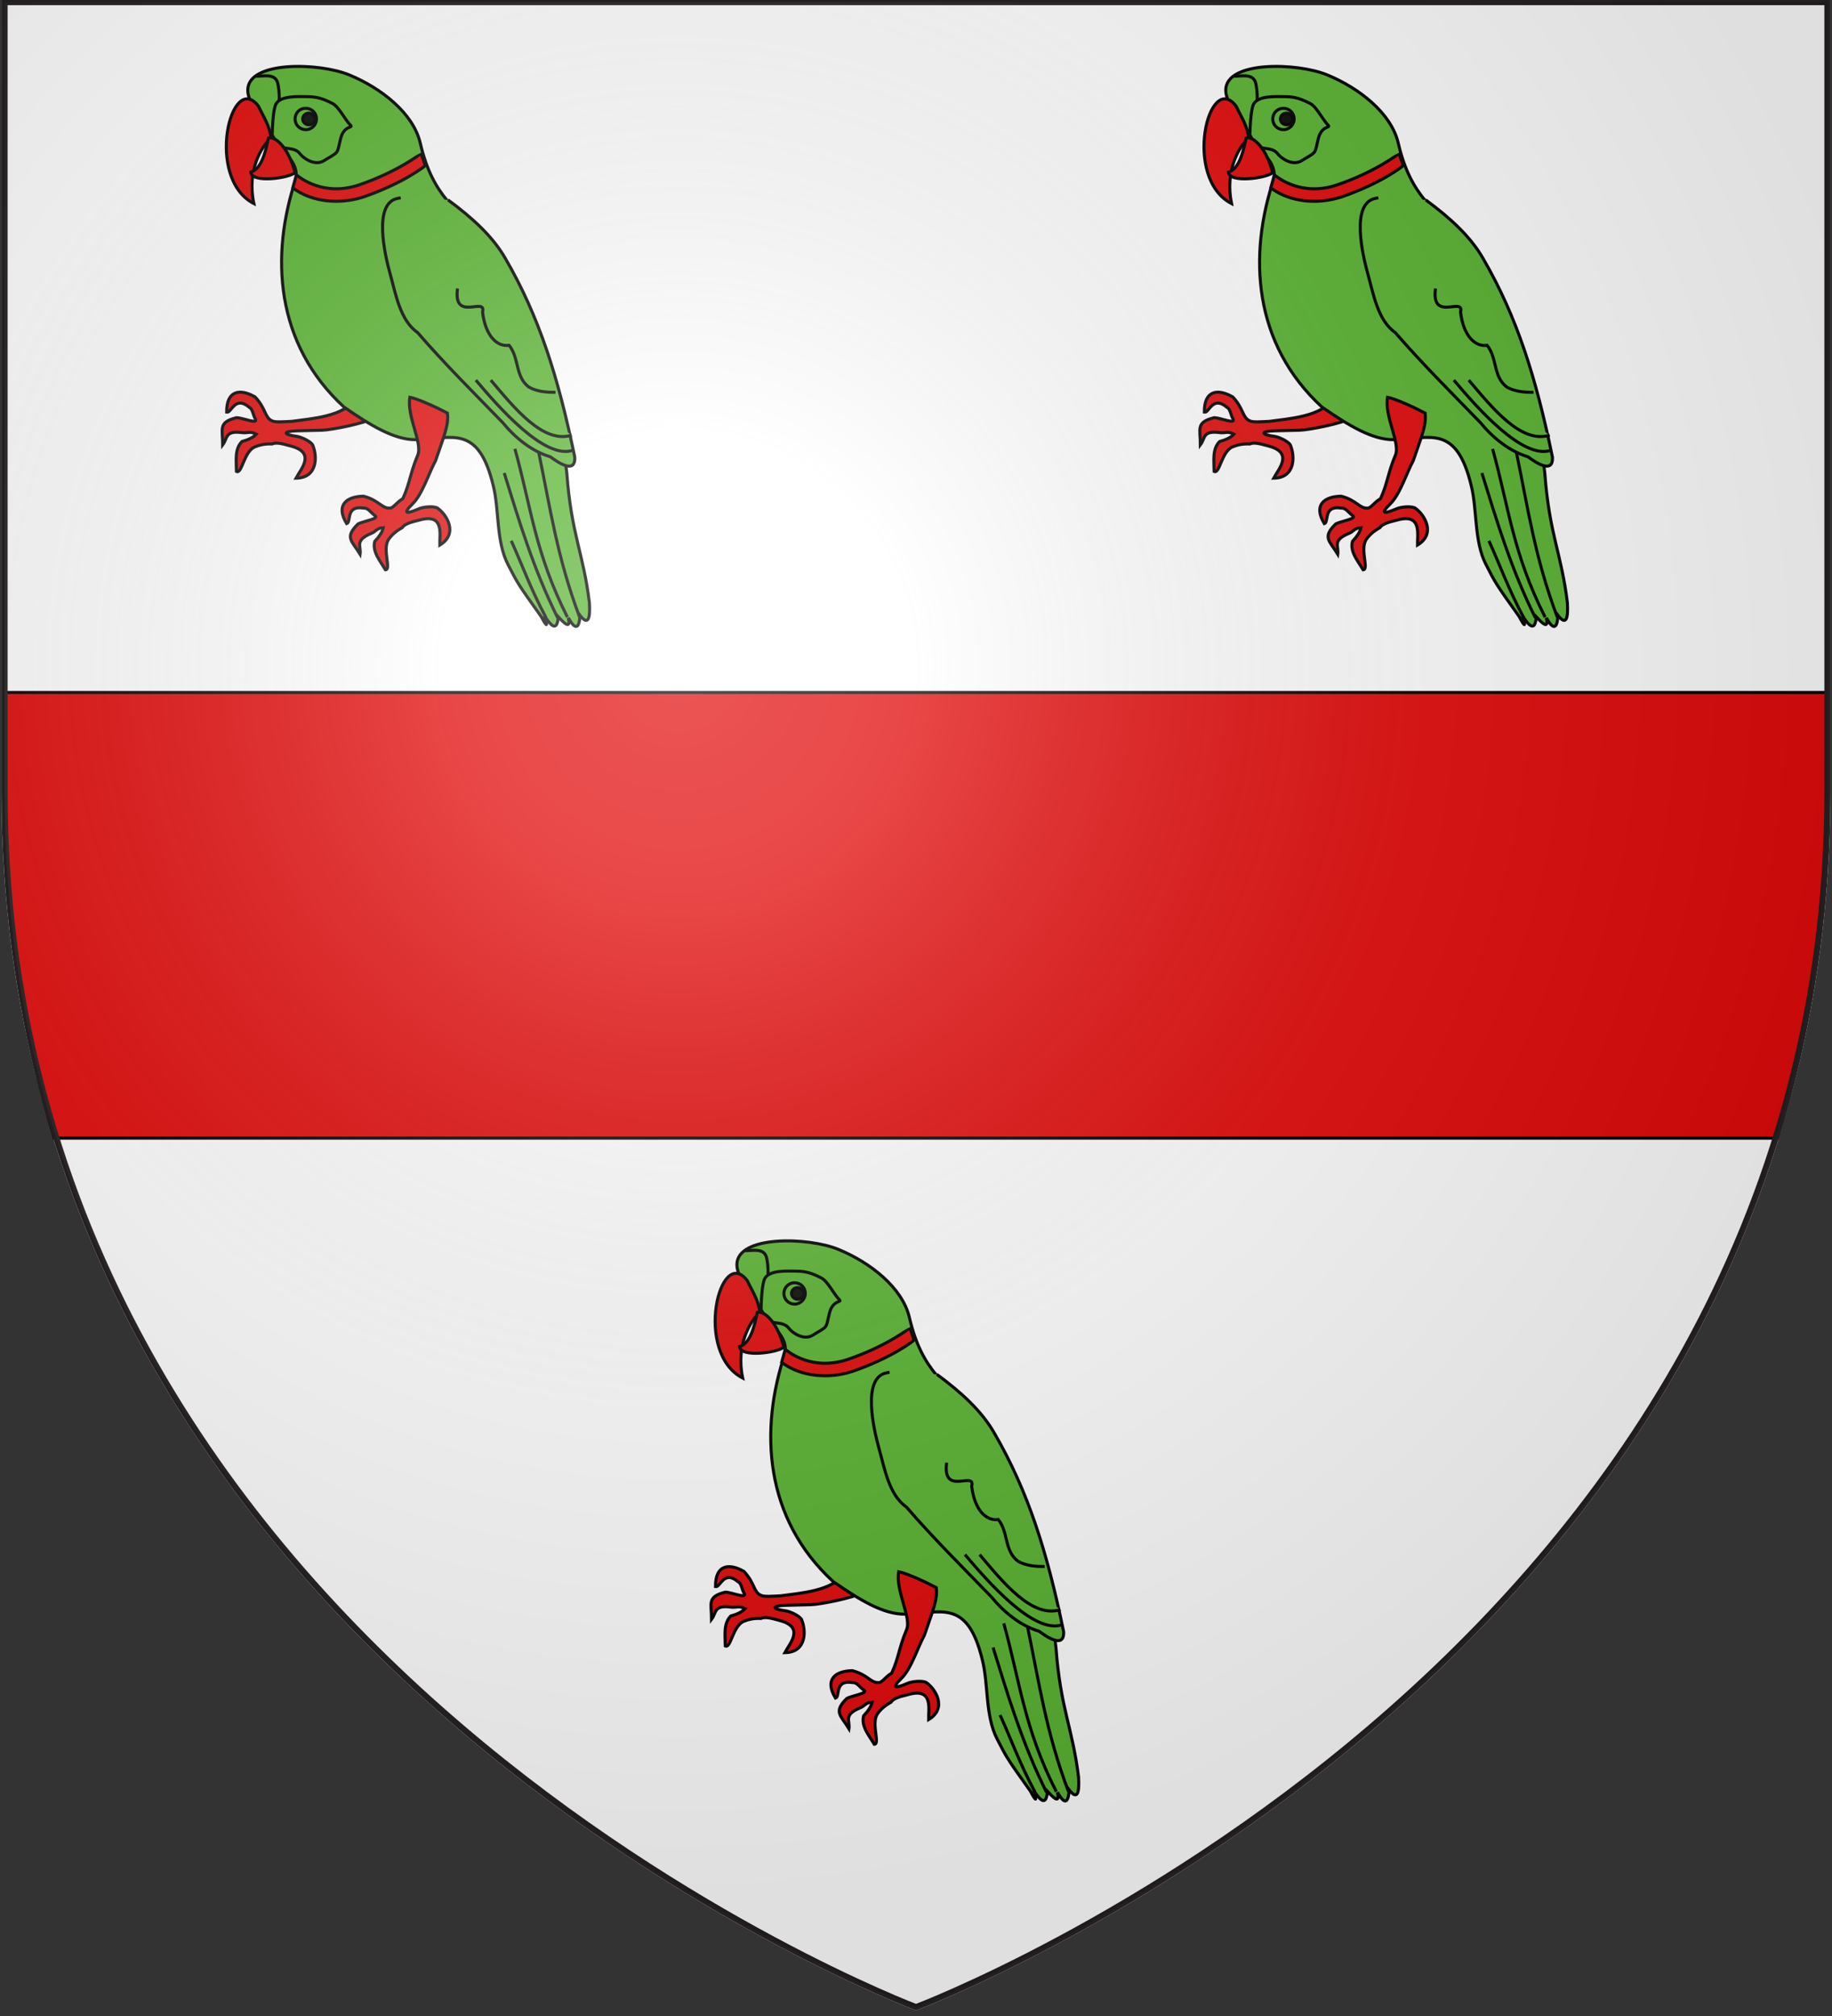 <?xml version="1.0" encoding="utf-8"?>
<!-- Generator: Adobe Illustrator 19.2.0, SVG Export Plug-In . SVG Version: 6.00 Build 0)  -->
<svg version="1.1"
	 id="svg2" inkscape:export-filename="/Users/olivier/Desktop/Blason Rouge/Blason_Vide_3D.png" inkscape:export-xdpi="144" inkscape:export-ydpi="144" inkscape:output_extension="org.inkscape.output.svg.inkscape" inkscape:version="0.45.1" sodipodi:docbase="C:\Users\Jany\Documents\aaaOuiqui\Blasons\Blasons autres svg" sodipodi:docname="Blason ville fr Longjumeau (Essonne).svg" sodipodi:version="0.32" xmlns:cc="http://web.resource.org/cc/" xmlns:dc="http://purl.org/dc/elements/1.1/" xmlns:inkscape="http://www.inkscape.org/namespaces/inkscape" xmlns:rdf="http://www.w3.org/1999/02/22-rdf-syntax-ns#" xmlns:sodipodi="http://sodipodi.sourceforge.net/DTD/sodipodi-0.dtd" xmlns:svg="http://www.w3.org/2000/svg"
	 xmlns="http://www.w3.org/2000/svg" xmlns:xlink="http://www.w3.org/1999/xlink" x="0px" y="0px" viewBox="0 0 600 660"
	 style="enable-background:new 0 0 600 660;" xml:space="preserve">
<rect x="0" y="0" width="600" height="660" fill="#333333" stroke="none"/>
<style type="text/css">
	.st0{fill:#FFFFFF;}
	.st1{fill:none;stroke:#FFFFFF;stroke-width:2;}
	.st2{fill:#E20909;stroke:#000000;}
	.st3{fill:none;stroke:#231F20;stroke-width:2;}
	.st4{fill:#5AB532;stroke:#000000;}
	.st5{fill:none;stroke:#000000;}
	.st6{fill-opacity:0.923;stroke:#000000;}
	.st7{fill:url(#path2875_4_);}
</style>
<path id="path2875_3_" inkscape:export-xdpi="144" inkscape:export-ydpi="144" sodipodi:nodetypes="cccccc" class="st0" d="
	M300,657.1c0,0,298.5-112.3,298.5-397.8s0-258.6,0-258.6H1.5v258.6C1.5,544.7,300,657.1,300,657.1z"/>
<path id="path2875_2_" inkscape:export-xdpi="144" inkscape:export-ydpi="144" sodipodi:nodetypes="cccccc" class="st1" d="
	M300,657.1c0,0,298.5-112.3,298.5-397.8s0-258.6,0-258.6H1.5v258.6C1.5,544.7,300,657.1,300,657.1z"/>
<sodipodi:namedview  bordercolor="#666666" borderopacity="1.0" gridtolerance="10.0" guidetolerance="10.0" height="660px" id="base" inkscape:current-layer="layer3" inkscape:cx="477.46852" inkscape:cy="341.77097" inkscape:pageopacity="0.0" inkscape:pageshadow="2" inkscape:window-height="814" inkscape:window-width="1152" inkscape:window-x="-8" inkscape:window-y="-8" inkscape:zoom="0.44547727" objecttolerance="10.0" pagecolor="#ffffff" showgrid="false">
	</sodipodi:namedview>
<desc  id="desc4">Flag of Canton of Valais (Wallis)</desc>
<g id="layer4" inkscape:groupmode="layer" inkscape:label="Meubles" sodipodi:insensitive="true">
</g>
<path class="st2" d="M1.5,226.7v34.7c0,40.5,6,77.5,16.3,111.2h564.3c10.4-33.7,16.4-70.7,16.4-111.2c0-12.1,0-23.7,0-34.7
	L1.5,226.7L1.5,226.7z"/>
<path id="path2875_1_" inkscape:export-xdpi="144" inkscape:export-ydpi="144" sodipodi:nodetypes="cccccc" class="st3" d="
	M300,657.1c0,0,298.5-112.3,298.5-397.8s0-258.6,0-258.6H1.5v258.6C1.5,544.7,300,657.1,300,657.1z"/>
<g>
	<g>
		<g id="g61482_1_" transform="matrix(-1,0,0,1,1256.44,22.448)">
			<path id="path61484_1_" sodipodi:nodetypes="ccscccsccscccsccccssccc" class="st2" d="M1139.9,107.9c3.7,6.1,14.7,6.7,21,7.6
				c2.6,0.1,5.4,0.4,6.5-0.2c2.4-1.1,1.9-4,5.5-7.8c4.9-2.8,9.4-2.2,9.3,5c-1.6,0.3-2.7-5.6-7.4-1.6c-1.2,0.6-1.2,2.6-2,3.8
				c-0.9,1.9,4.1-0.4,6.2-0.4c6.1,1.5,4.5,3.7,4.5,8.9c-1.7-2.2-0.6-4.8-6.5-4c-1.7,0.2-2.4-0.6-4.5,0.5c1,1.1,2.8,1.9,4.7,2.4
				c2.5,2.5,1.8,6.4,1.8,9.8c-1.8,0.9-2.4-6.3-5.9-8c-1.7-0.7-3.5-1.1-5.8-1c-1.7-0.8-4.8,0.4-6.2,0.7c-8.2,2.2-3.2,7.5-1.6,10.5
				c-7.3-0.1-7-7.5-5.4-11c0.9-1.2,3.7-2.5,5.2-2.7c4.6-0.6,4.5-1.7-0.2-1.8c-1.8,0-6.3-0.2-8.1-0.2c-3.3-0.1-14.1-2.3-16.8-3.9
				C1135.5,110,1137,108.7,1139.9,107.9z"/>
			<path id="path61486_1_" sodipodi:nodetypes="cccssscsssccccccsssc" class="st4" d="M1143.8,110.8c22.4-20.6,24.3-49.5,15.6-75.1
				c-0.5-8.8,11.1-10.2,10.8-19c3.6-4,5.1-7.2,5.1-9.6c0-9.7-23.4-9.1-33.3-5c-10.2,4.2-20.9,12.4-23.2,22.3
				c-4.2,18-12.3,21.6-21.5,32.1c-5.3,7.7-11.8,18.7-14.7,30.6c-2.7,11-6.3,22-8.3,30.2c-1.1,4.9-3.1,10.3-3.5,15.2
				c-1.5,20.1-5.4,26-7.4,42.4c-0.3,5.2,0.4,7.6,3.1,4.1c0.2,4.4,1.5,5,3.8,0.8c-0.5,2.5-0.2,3.5,3.3-0.3c0.4,5.1,2.4,2.9,4.5-0.3
				c-0.9,2.9-1.2,4.5,1.1,0.2c7.9-11.1,7.6-10.7,10.9-17.1c3.9-7.6,2.8-17.9,4.8-25.8c4.9-20.3,13.7-15.3,25.3-15
				C1127.2,121.6,1135,116.9,1143.8,110.8z"/>
			<path id="path61488_1_" sodipodi:nodetypes="cscscccsccscccsccccssccc" class="st2" d="M1122.2,107.6c1.1,6.2-4.2,14.9-2.6,18.9
				c2.5,5.9,2.6,9.3,4.9,14.3c2.2,1.3,3,3,4.2,3.1c2.7,0.2,3.6-2.6,8.7-3.9c5.6,0.1,9.2,2.9,5.5,9c-1.6-0.5,0.5-6.1-5.6-5.1
				c-1.5-0.1-2.4,1.6-3.6,2.4c-1.8,1.1,3.7,1.8,5.5,2.8c4.5,4.4,2,5.5-0.7,9.9c-0.4-2.7,1.9-4.5-3.6-6.8c-1.6-0.6-1.8-1.8-4-1.9
				c0.3,1.5,1.5,3.1,2.8,4.5c0.9,3.4-1.8,6.4-3.5,9.3c-2-0.1,1.1-6.7-1-9.9c-1-1.5-2.5-2.8-4.5-3.9c-1-1.6-4.4-2.1-5.7-2.5
				c-8.2-2.3-6.5,4.8-6.6,8.2c-6.2-3.7-2.3-10.1,0.9-12.2c1.5-0.6,4.5-0.3,5.9,0.3c4.2,1.8,5.5,1.7,2.1-1.6
				c-3.2-3.1-5.5-10.5-7.5-14.1c-2.7-7.9-4.4-11.7-3.9-15.6C1113.3,111,1119.3,108.2,1122.2,107.6z"/>
			<path id="path61490_1_" class="st4" d="M1172.7,2.5c-2.3,0.1-6.3-1.1-7.2,2.2c-0.7,2.9-0.5,6.1-0.5,9.3c0,1.1,0,2.2,0,3.3"/>
			<path id="path61492_1_" class="st4" d="M1167.3,21.7c0,3.3,0.1-6.7-1.1-9.8c-1.3-3.2-7.7-2.7-10.4-2.7c-3.4,0-5.4,0.8-8.2,2.2
				c-2.1,1-4.1,5.3-6,7.2c-0.9,0.9,2.2-0.1,3.3,4.4c1.3,5.3,0.3,4,5.5,7.2c3,1.8,6.7-0.9,7.7-2.2c1.5-2,3.6-1.6,6-2.2
				C1166.2,25,1165.9,24,1167.3,21.7z"/>
			<path id="path61494_1_" sodipodi:nodetypes="cccc" class="st2" d="M1173.3,44.2c16.1-8.3,7.5-43.7-1.5-31.9
				c-1.7,3.6-3.7,6.4-4.1,10.4C1170.9,25.6,1175.6,33.4,1173.3,44.2z"/>
			<path id="path61496_1_" sodipodi:nodetypes="cccc" class="st2" d="M1159.8,34.1c2.2,1.8,14.2,3.5,14.5-0.2
				c-3.8-1.1-5-7.7-5.8-11.2C1165.8,22.1,1161.7,26.7,1159.8,34.1z"/>
			
				<path id="path61498_1_" sodipodi:cx="892.86261" sodipodi:cy="246.11806" sodipodi:rx="5.0507627" sodipodi:ry="5.0507627" sodipodi:type="arc" class="st4" d="
				M1159.8,16.5c0,2-1.6,3.5-3.5,3.5c-2,0-3.5-1.6-3.5-3.5l0,0c0-2,1.6-3.5,3.5-3.5C1158.3,13,1159.8,14.5,1159.8,16.5z"/>
			<path id="path61500_1_" sodipodi:nodetypes="ccccsccccsc" class="st4" d="M1125.2,42.3l0.5,0.1l0.5,0.1l0,0
				c8.2,1.6,4.1,18.8,2.5,24.6c-1.8,6.3-3.2,15.3-9,19.3c-8.9,10.3-18.4,19.7-27.9,29.5c-4,4.9-9.5,9.4-15.6,11.2
				c-2.3,1.7-8.3,5.9-8,0.1c5.4-26.1,11.6-45.9,22.7-65c4.1-7.2,10.9-13.4,18.8-19.2"/>
			<path id="path61502_1_" sodipodi:nodetypes="ccccc" class="st4" d="M1106.6,72c1.5,11.2-9.5,2.5-8.2,7.7
				c-0.9,7.7-4.7,11.5-8.7,10.9c-3.4,4.2-1.9,10.3-6.5,13.7c-2.7,1.5-5.8,1.7-8.7,1.7"/>
			<path id="path61504_1_" sodipodi:nodetypes="cc" class="st4" d="M1100.6,102c-7.7,9.1-22.5,26-31.7,23"/>
			<path id="path61506_1_" sodipodi:nodetypes="cc" class="st5" d="M1080,125.7c-3.8,18.2-6,34.3-13.4,53.9"/>
			<path id="path61508_1_" sodipodi:nodetypes="ccc" class="st5" d="M1087.8,124.5c-5.3,19-6.6,34.2-17.2,55.1l0,0"/>
			<path id="path61510_1_" sodipodi:nodetypes="cc" class="st5" d="M1091.3,132.4c-4.8,15.5-9.5,31.3-17.5,47.4"/>
			<path id="path61512_1_" sodipodi:nodetypes="cc" class="st5" d="M1089,154.6c-3.8,8.4-6.3,15.6-11.4,25.2"/>
			<path id="path61514_1_" sodipodi:nodetypes="cc" class="st4" d="M1095.7,102c-7.7,9.1-17.2,21-26.5,18"/>
			
				<path id="path61516_1_" sodipodi:cx="892.86261" sodipodi:cy="246.11806" sodipodi:rx="5.0507627" sodipodi:ry="5.0507627" sodipodi:type="arc" class="st6" d="
				M1157.3,16.5c0,1-0.9,1.9-2,1.9c-1.1,0-2-0.8-2-1.9l0,0c0-1,0.9-1.9,2-1.9C1156.5,14.6,1157.3,15.5,1157.3,16.5z"/>
		</g>
		<g>
			<path class="st2" d="M110.1,65.9c-9,0-13.9-4.2-14.2-4.4l1.1-4l0.4,0c0.8,0.6,8.6,7,20.3,3c12.6-4.3,20.1-10.2,20.2-10.2l1.4,3.9
				c-0.3,0.3-7,5.7-20.3,10.3C115.9,65.5,112.8,65.9,110.1,65.9z"/>
		</g>
	</g>
	<g>
		<g id="g61482_3_" transform="matrix(-1,0,0,1,1256.44,22.448)">
			<path id="path61484_3_" sodipodi:nodetypes="ccscccsccscccsccccssccc" class="st2" d="M819.7,107.9c3.7,6.1,14.7,6.7,21,7.6
				c2.6,0.1,5.4,0.4,6.5-0.2c2.4-1.1,1.9-4,5.5-7.8c4.9-2.8,9.4-2.2,9.3,5c-1.6,0.3-2.7-5.6-7.4-1.6c-1.2,0.6-1.2,2.6-2,3.8
				c-0.9,1.9,4.1-0.4,6.2-0.4c6.1,1.5,4.5,3.7,4.5,8.9c-1.7-2.2-0.6-4.8-6.5-4c-1.7,0.2-2.4-0.6-4.5,0.5c1,1.1,2.8,1.9,4.7,2.4
				c2.5,2.5,1.8,6.4,1.8,9.8c-1.8,0.9-2.4-6.3-5.9-8c-1.7-0.7-3.5-1.1-5.8-1c-1.7-0.8-4.8,0.4-6.2,0.7c-8.2,2.2-3.2,7.5-1.6,10.5
				c-7.3-0.1-7-7.5-5.4-11c0.9-1.2,3.7-2.5,5.2-2.7c4.6-0.6,4.5-1.7-0.2-1.8c-1.8,0-6.3-0.2-8.1-0.2c-3.3-0.1-14.1-2.3-16.8-3.9
				C815.2,110,816.8,108.7,819.7,107.9z"/>
			<path id="path61486_3_" sodipodi:nodetypes="cccssscsssccccccsssc" class="st4" d="M823.5,110.8c22.4-20.6,24.3-49.5,15.6-75.1
				c-0.5-8.8,11.1-10.2,10.8-19c3.6-4,5.1-7.2,5.1-9.6c0-9.7-23.4-9.1-33.3-5c-10.2,4.2-20.9,12.4-23.2,22.3
				c-4.2,18-12.3,21.6-21.5,32.1c-5.3,7.7-11.8,18.7-14.7,30.6c-2.7,11-6.3,22-8.3,30.2c-1.1,4.9-3.1,10.3-3.5,15.2
				c-1.5,20.1-5.4,26-7.4,42.4c-0.3,5.2,0.4,7.6,3.1,4.1c0.2,4.4,1.5,5,3.8,0.8c-0.5,2.5-0.2,3.5,3.3-0.3c0.4,5.1,2.4,2.9,4.5-0.3
				c-0.9,2.9-1.2,4.5,1.1,0.2c7.9-11.1,7.6-10.7,10.9-17.1c3.9-7.6,2.8-17.9,4.8-25.8c4.9-20.3,13.7-15.3,25.3-15
				C806.9,121.6,814.7,116.9,823.5,110.8z"/>
			<path id="path61488_3_" sodipodi:nodetypes="cscscccsccscccsccccssccc" class="st2" d="M802,107.6c1.1,6.2-4.2,14.9-2.6,18.9
				c2.5,5.9,2.6,9.3,4.9,14.3c2.2,1.3,3,3,4.2,3.1c2.7,0.2,3.6-2.6,8.7-3.9c5.6,0.1,9.2,2.9,5.5,9c-1.6-0.5,0.5-6.1-5.6-5.1
				c-1.5-0.1-2.4,1.6-3.6,2.4c-1.8,1.1,3.7,1.8,5.5,2.8c4.5,4.4,2,5.5-0.7,9.9c-0.4-2.7,1.9-4.5-3.6-6.8c-1.6-0.6-1.8-1.8-4-1.9
				c0.3,1.5,1.5,3.1,2.8,4.5c0.9,3.4-1.8,6.4-3.5,9.3c-2-0.1,1.1-6.7-1-9.9c-1-1.5-2.5-2.8-4.5-3.9c-1-1.6-4.4-2.1-5.7-2.5
				c-8.2-2.3-6.5,4.8-6.6,8.2c-6.2-3.7-2.3-10.1,0.9-12.2c1.5-0.6,4.5-0.3,5.9,0.3c4.2,1.8,5.5,1.7,2.1-1.6
				c-3.2-3.1-5.5-10.5-7.5-14.1c-2.7-7.9-4.4-11.7-3.9-15.6C793.1,111,799.1,108.2,802,107.6z"/>
			<path id="path61490_3_" class="st4" d="M852.4,2.5c-2.3,0.1-6.3-1.1-7.2,2.2c-0.7,2.9-0.5,6.1-0.5,9.3c0,1.1,0,2.2,0,3.3"/>
			<path id="path61492_3_" class="st4" d="M847.1,21.7c0,3.3,0.1-6.7-1.1-9.8c-1.3-3.2-7.7-2.7-10.4-2.7c-3.4,0-5.4,0.8-8.2,2.2
				c-2.1,1-4.1,5.3-6,7.2c-0.9,0.9,2.2-0.1,3.3,4.4c1.3,5.3,0.3,4,5.5,7.2c3,1.8,6.7-0.9,7.7-2.2c1.5-2,3.6-1.6,6-2.2
				C845.9,25,845.7,24,847.1,21.7z"/>
			<path id="path61494_3_" sodipodi:nodetypes="cccc" class="st2" d="M853.1,44.2c16.1-8.3,7.5-43.7-1.5-31.9
				c-1.7,3.6-3.7,6.4-4.1,10.4C850.7,25.6,855.3,33.4,853.1,44.2z"/>
			<path id="path61496_3_" sodipodi:nodetypes="cccc" class="st2" d="M839.6,34.1c2.2,1.8,14.2,3.5,14.5-0.2
				c-3.8-1.1-5-7.7-5.8-11.2C845.6,22.1,841.5,26.7,839.6,34.1z"/>
			
				<path id="path61498_3_" sodipodi:cx="892.86261" sodipodi:cy="246.11806" sodipodi:rx="5.0507627" sodipodi:ry="5.0507627" sodipodi:type="arc" class="st4" d="
				M839.6,16.5c0,2-1.6,3.5-3.5,3.5s-3.5-1.6-3.5-3.5l0,0c0-2,1.6-3.5,3.5-3.5S839.6,14.5,839.6,16.5z"/>
			<path id="path61500_3_" sodipodi:nodetypes="ccccsccccsc" class="st4" d="M805,42.3l0.5,0.1l0.5,0.1l0,0
				c8.2,1.6,4.1,18.8,2.5,24.6c-1.8,6.3-3.2,15.3-9,19.3c-8.9,10.3-18.4,19.7-27.9,29.5c-4,4.9-9.5,9.4-15.6,11.2
				c-2.3,1.7-8.3,5.9-8,0.1c5.4-26.1,11.6-45.9,22.7-65c4.1-7.2,10.9-13.4,18.8-19.2"/>
			<path id="path61502_3_" sodipodi:nodetypes="ccccc" class="st4" d="M786.3,72c1.5,11.2-9.5,2.5-8.2,7.7
				c-0.9,7.7-4.7,11.5-8.7,10.9c-3.4,4.2-1.9,10.3-6.5,13.7c-2.7,1.5-5.8,1.7-8.7,1.7"/>
			<path id="path61504_3_" sodipodi:nodetypes="cc" class="st4" d="M780.3,102c-7.7,9.1-22.5,26-31.7,23"/>
			<path id="path61506_3_" sodipodi:nodetypes="cc" class="st5" d="M759.8,125.7c-3.8,18.2-6,34.3-13.4,53.9"/>
			<path id="path61508_3_" sodipodi:nodetypes="ccc" class="st5" d="M767.6,124.5c-5.3,19-6.6,34.2-17.2,55.1l0,0"/>
			<path id="path61510_3_" sodipodi:nodetypes="cc" class="st5" d="M771.1,132.4c-4.8,15.5-9.5,31.3-17.5,47.4"/>
			<path id="path61512_3_" sodipodi:nodetypes="cc" class="st5" d="M768.8,154.6c-3.8,8.4-6.3,15.6-11.4,25.2"/>
			<path id="path61514_3_" sodipodi:nodetypes="cc" class="st4" d="M775.4,102c-7.7,9.1-17.2,21-26.5,18"/>
			
				<path id="path61516_2_" sodipodi:cx="892.86261" sodipodi:cy="246.11806" sodipodi:rx="5.0507627" sodipodi:ry="5.0507627" sodipodi:type="arc" class="st6" d="
				M837.1,16.5c0,1-0.9,1.9-2,1.9c-1.1,0-2-0.8-2-1.9l0,0c0-1,0.9-1.9,2-1.9C836.3,14.6,837.1,15.5,837.1,16.5z"/>
		</g>
		<g>
			<path class="st2" d="M430.4,65.9c-9,0-13.9-4.2-14.2-4.4l1.1-4l0.4,0c0.8,0.6,8.6,7,20.3,3c12.6-4.3,20.1-10.2,20.2-10.2l1.4,3.9
				c-0.3,0.3-7,5.7-20.3,10.3C436.1,65.5,433.1,65.9,430.4,65.9z"/>
		</g>
	</g>
</g>
<g>
	<g id="g61482_2_" transform="matrix(-1,0,0,1,1256.44,22.448)">
		<path id="path61484_2_" sodipodi:nodetypes="ccscccsccscccsccccssccc" class="st2" d="M979.8,492.4c3.7,6.1,14.7,6.7,21,7.6
			c2.6,0.1,5.4,0.4,6.5-0.2c2.4-1.1,1.9-4,5.5-7.8c4.9-2.8,9.4-2.2,9.3,5c-1.6,0.3-2.7-5.6-7.4-1.6c-1.2,0.6-1.2,2.6-2,3.8
			c-0.9,1.9,4.1-0.4,6.2-0.4c6.1,1.5,4.5,3.7,4.5,8.9c-1.7-2.2-0.6-4.8-6.5-4c-1.7,0.2-2.4-0.6-4.5,0.5c1,1.1,2.8,1.9,4.7,2.4
			c2.5,2.5,1.8,6.4,1.8,9.8c-1.8,0.9-2.4-6.3-5.9-8c-1.7-0.7-3.5-1.1-5.8-1c-1.7-0.8-4.8,0.4-6.2,0.7c-8.2,2.2-3.2,7.5-1.6,10.5
			c-7.3-0.1-7-7.5-5.4-11c0.9-1.2,3.7-2.5,5.2-2.7c4.6-0.6,4.5-1.7-0.2-1.8c-1.8,0-6.3-0.2-8.1-0.2c-3.3-0.1-14.1-2.3-16.8-3.9
			C975.4,494.5,976.9,493.2,979.8,492.4z"/>
		<path id="path61486_2_" sodipodi:nodetypes="cccssscsssccccccsssc" class="st4" d="M983.6,495.3c22.4-20.6,24.3-49.5,15.6-75.1
			c-0.5-8.8,11.1-10.2,10.8-19c3.6-4,5.1-7.2,5.1-9.6c0-9.7-23.4-9.1-33.3-5c-10.2,4.2-20.9,12.4-23.2,22.3
			c-4.2,18-12.3,21.6-21.5,32.1c-5.3,7.7-11.8,18.7-14.7,30.6c-2.7,11-6.3,22-8.3,30.2c-1.1,4.9-3.1,10.3-3.5,15.2
			c-1.5,20.1-5.4,26-7.4,42.4c-0.3,5.2,0.4,7.6,3.1,4.1c0.2,4.4,1.5,5,3.8,0.8c-0.5,2.5-0.2,3.5,3.3-0.3c0.4,5.1,2.4,2.9,4.5-0.3
			c-0.9,2.9-1.2,4.5,1.1,0.2c7.9-11.1,7.6-10.7,10.9-17.1c3.9-7.6,2.8-17.9,4.8-25.8c4.9-20.3,13.7-15.3,25.3-15
			C967.1,506.1,974.8,501.4,983.6,495.3z"/>
		<path id="path61488_2_" sodipodi:nodetypes="cscscccsccscccsccccssccc" class="st2" d="M962.1,492.1c1.1,6.2-4.2,14.9-2.6,18.9
			c2.5,5.9,2.6,9.3,4.9,14.3c2.2,1.3,3,3,4.2,3.1c2.7,0.2,3.6-2.6,8.7-3.9c5.6,0.1,9.2,2.9,5.5,9c-1.6-0.5,0.5-6.1-5.6-5.1
			c-1.5-0.1-2.4,1.6-3.6,2.4c-1.8,1.1,3.7,1.8,5.5,2.8c4.5,4.4,2,5.5-0.7,9.9c-0.4-2.7,1.9-4.5-3.6-6.8c-1.6-0.6-1.8-1.8-4-1.9
			c0.3,1.5,1.5,3.1,2.8,4.5c0.9,3.4-1.8,6.4-3.5,9.3c-2-0.1,1.1-6.7-1-9.9c-1-1.5-2.5-2.8-4.5-3.9c-1-1.6-4.4-2.1-5.7-2.5
			c-8.2-2.3-6.5,4.8-6.6,8.2c-6.2-3.7-2.3-10.1,0.9-12.2c1.5-0.6,4.5-0.3,5.9,0.3c4.2,1.8,5.5,1.7,2.1-1.6
			c-3.2-3.1-5.5-10.5-7.5-14.1c-2.7-7.9-4.4-11.7-3.9-15.6C953.2,495.5,959.2,492.7,962.1,492.1z"/>
		<path id="path61490_2_" class="st4" d="M1012.6,387c-2.3,0.1-6.3-1.1-7.2,2.2c-0.7,2.9-0.5,6.1-0.5,9.3c0,1.1,0,2.2,0,3.3"/>
		<path id="path61492_2_" class="st4" d="M1007.2,406.2c0,3.3,0.1-6.7-1.1-9.8c-1.3-3.2-7.7-2.7-10.4-2.7c-3.4,0-5.4,0.8-8.2,2.2
			c-2.1,1-4.1,5.3-6,7.2c-0.9,0.9,2.2-0.1,3.3,4.4c1.3,5.3,0.3,4,5.5,7.2c3,1.8,6.7-0.9,7.7-2.2c1.5-2,3.6-1.6,6-2.2
			C1006,409.5,1005.8,408.5,1007.2,406.2z"/>
		<path id="path61494_2_" sodipodi:nodetypes="cccc" class="st2" d="M1013.2,428.7c16.1-8.3,7.5-43.7-1.5-31.9
			c-1.7,3.6-3.7,6.4-4.1,10.4C1010.8,410.1,1015.5,417.9,1013.2,428.7z"/>
		<path id="path61496_2_" sodipodi:nodetypes="cccc" class="st2" d="M999.7,418.6c2.2,1.8,14.2,3.5,14.5-0.2
			c-3.8-1.1-5-7.7-5.8-11.2C1005.7,406.6,1001.6,411.2,999.7,418.6z"/>
		
			<path id="path61498_2_" sodipodi:cx="892.86261" sodipodi:cy="246.11806" sodipodi:rx="5.0507627" sodipodi:ry="5.0507627" sodipodi:type="arc" class="st4" d="
			M999.7,401c0,2-1.6,3.5-3.5,3.5s-3.5-1.6-3.5-3.5l0,0c0-2,1.6-3.5,3.5-3.5S999.7,399,999.7,401z"/>
		<path id="path61500_2_" sodipodi:nodetypes="ccccsccccsc" class="st4" d="M965.1,426.8l0.5,0.1l0.5,0.1l0,0
			c8.2,1.6,4.1,18.8,2.5,24.6c-1.8,6.3-3.2,15.3-9,19.3c-8.9,10.3-18.4,19.7-27.9,29.5c-4,4.9-9.5,9.4-15.6,11.2
			c-2.3,1.7-8.3,5.9-8,0.1c5.4-26.1,11.6-45.9,22.7-65c4.1-7.2,10.9-13.4,18.8-19.2"/>
		<path id="path61502_2_" sodipodi:nodetypes="ccccc" class="st4" d="M946.4,456.4c1.5,11.2-9.5,2.5-8.2,7.7
			c-0.9,7.7-4.7,11.5-8.7,10.9c-3.4,4.2-1.9,10.3-6.5,13.7c-2.7,1.5-5.8,1.7-8.7,1.7"/>
		<path id="path61504_2_" sodipodi:nodetypes="cc" class="st4" d="M940.4,486.5c-7.7,9.1-22.5,26-31.7,23"/>
		<path id="path61506_2_" sodipodi:nodetypes="cc" class="st5" d="M919.9,510.2c-3.8,18.2-6,34.3-13.4,53.9"/>
		<path id="path61508_2_" sodipodi:nodetypes="ccc" class="st5" d="M927.7,509c-5.3,19-6.6,34.2-17.2,55.1l0,0"/>
		<path id="path61510_2_" sodipodi:nodetypes="cc" class="st5" d="M931.2,516.9c-4.8,15.5-9.5,31.3-17.5,47.4"/>
		<path id="path61512_2_" sodipodi:nodetypes="cc" class="st5" d="M928.9,539c-3.8,8.4-6.3,15.6-11.4,25.2"/>
		<path id="path61514_2_" sodipodi:nodetypes="cc" class="st4" d="M935.6,486.5c-7.7,9.1-17.2,21-26.5,18"/>
		
			<path id="path61516_3_" sodipodi:cx="892.86261" sodipodi:cy="246.11806" sodipodi:rx="5.0507627" sodipodi:ry="5.0507627" sodipodi:type="arc" class="st6" d="
			M997.2,401c0,1-0.9,1.9-2,1.9c-1.1,0-2-0.8-2-1.9l0,0c0-1,0.9-1.9,2-1.9C996.4,399.1,997.2,400,997.2,401z"/>
	</g>
	<g>
		<path class="st2" d="M270.2,450.4c-9,0-13.9-4.2-14.2-4.4l1.1-4l0.4,0c0.8,0.6,8.6,7,20.3,3c12.6-4.3,20.1-10.2,20.2-10.2l1.4,3.9
			c-0.3,0.3-7,5.7-20.3,10.3C276,450,273,450.4,270.2,450.4z"/>
	</g>
</g>
<radialGradient id="path2875_4_" cx="217.53" cy="357.199" r="300" gradientTransform="matrix(1.353 0 0 -1.349 -72.331 699.924)" gradientUnits="userSpaceOnUse">
	<stop  offset="0" style="stop-color:#FFFFFF;stop-opacity:0.314"/>
	<stop  offset="0.19" style="stop-color:#FFFFFF;stop-opacity:0.251"/>
	<stop  offset="0.6" style="stop-color:#6B6B6B;stop-opacity:0.126"/>
	<stop  offset="1" style="stop-color:#000000;stop-opacity:0.126"/>
</radialGradient>
<path id="path2875" inkscape:export-xdpi="144" inkscape:export-ydpi="144" sodipodi:nodetypes="cccccc" class="st7" d="M300,657.1
	c0,0,298.5-112.3,298.5-397.8s0-258.6,0-258.6H1.5v258.6C1.5,544.7,300,657.1,300,657.1z"/>
</svg>

